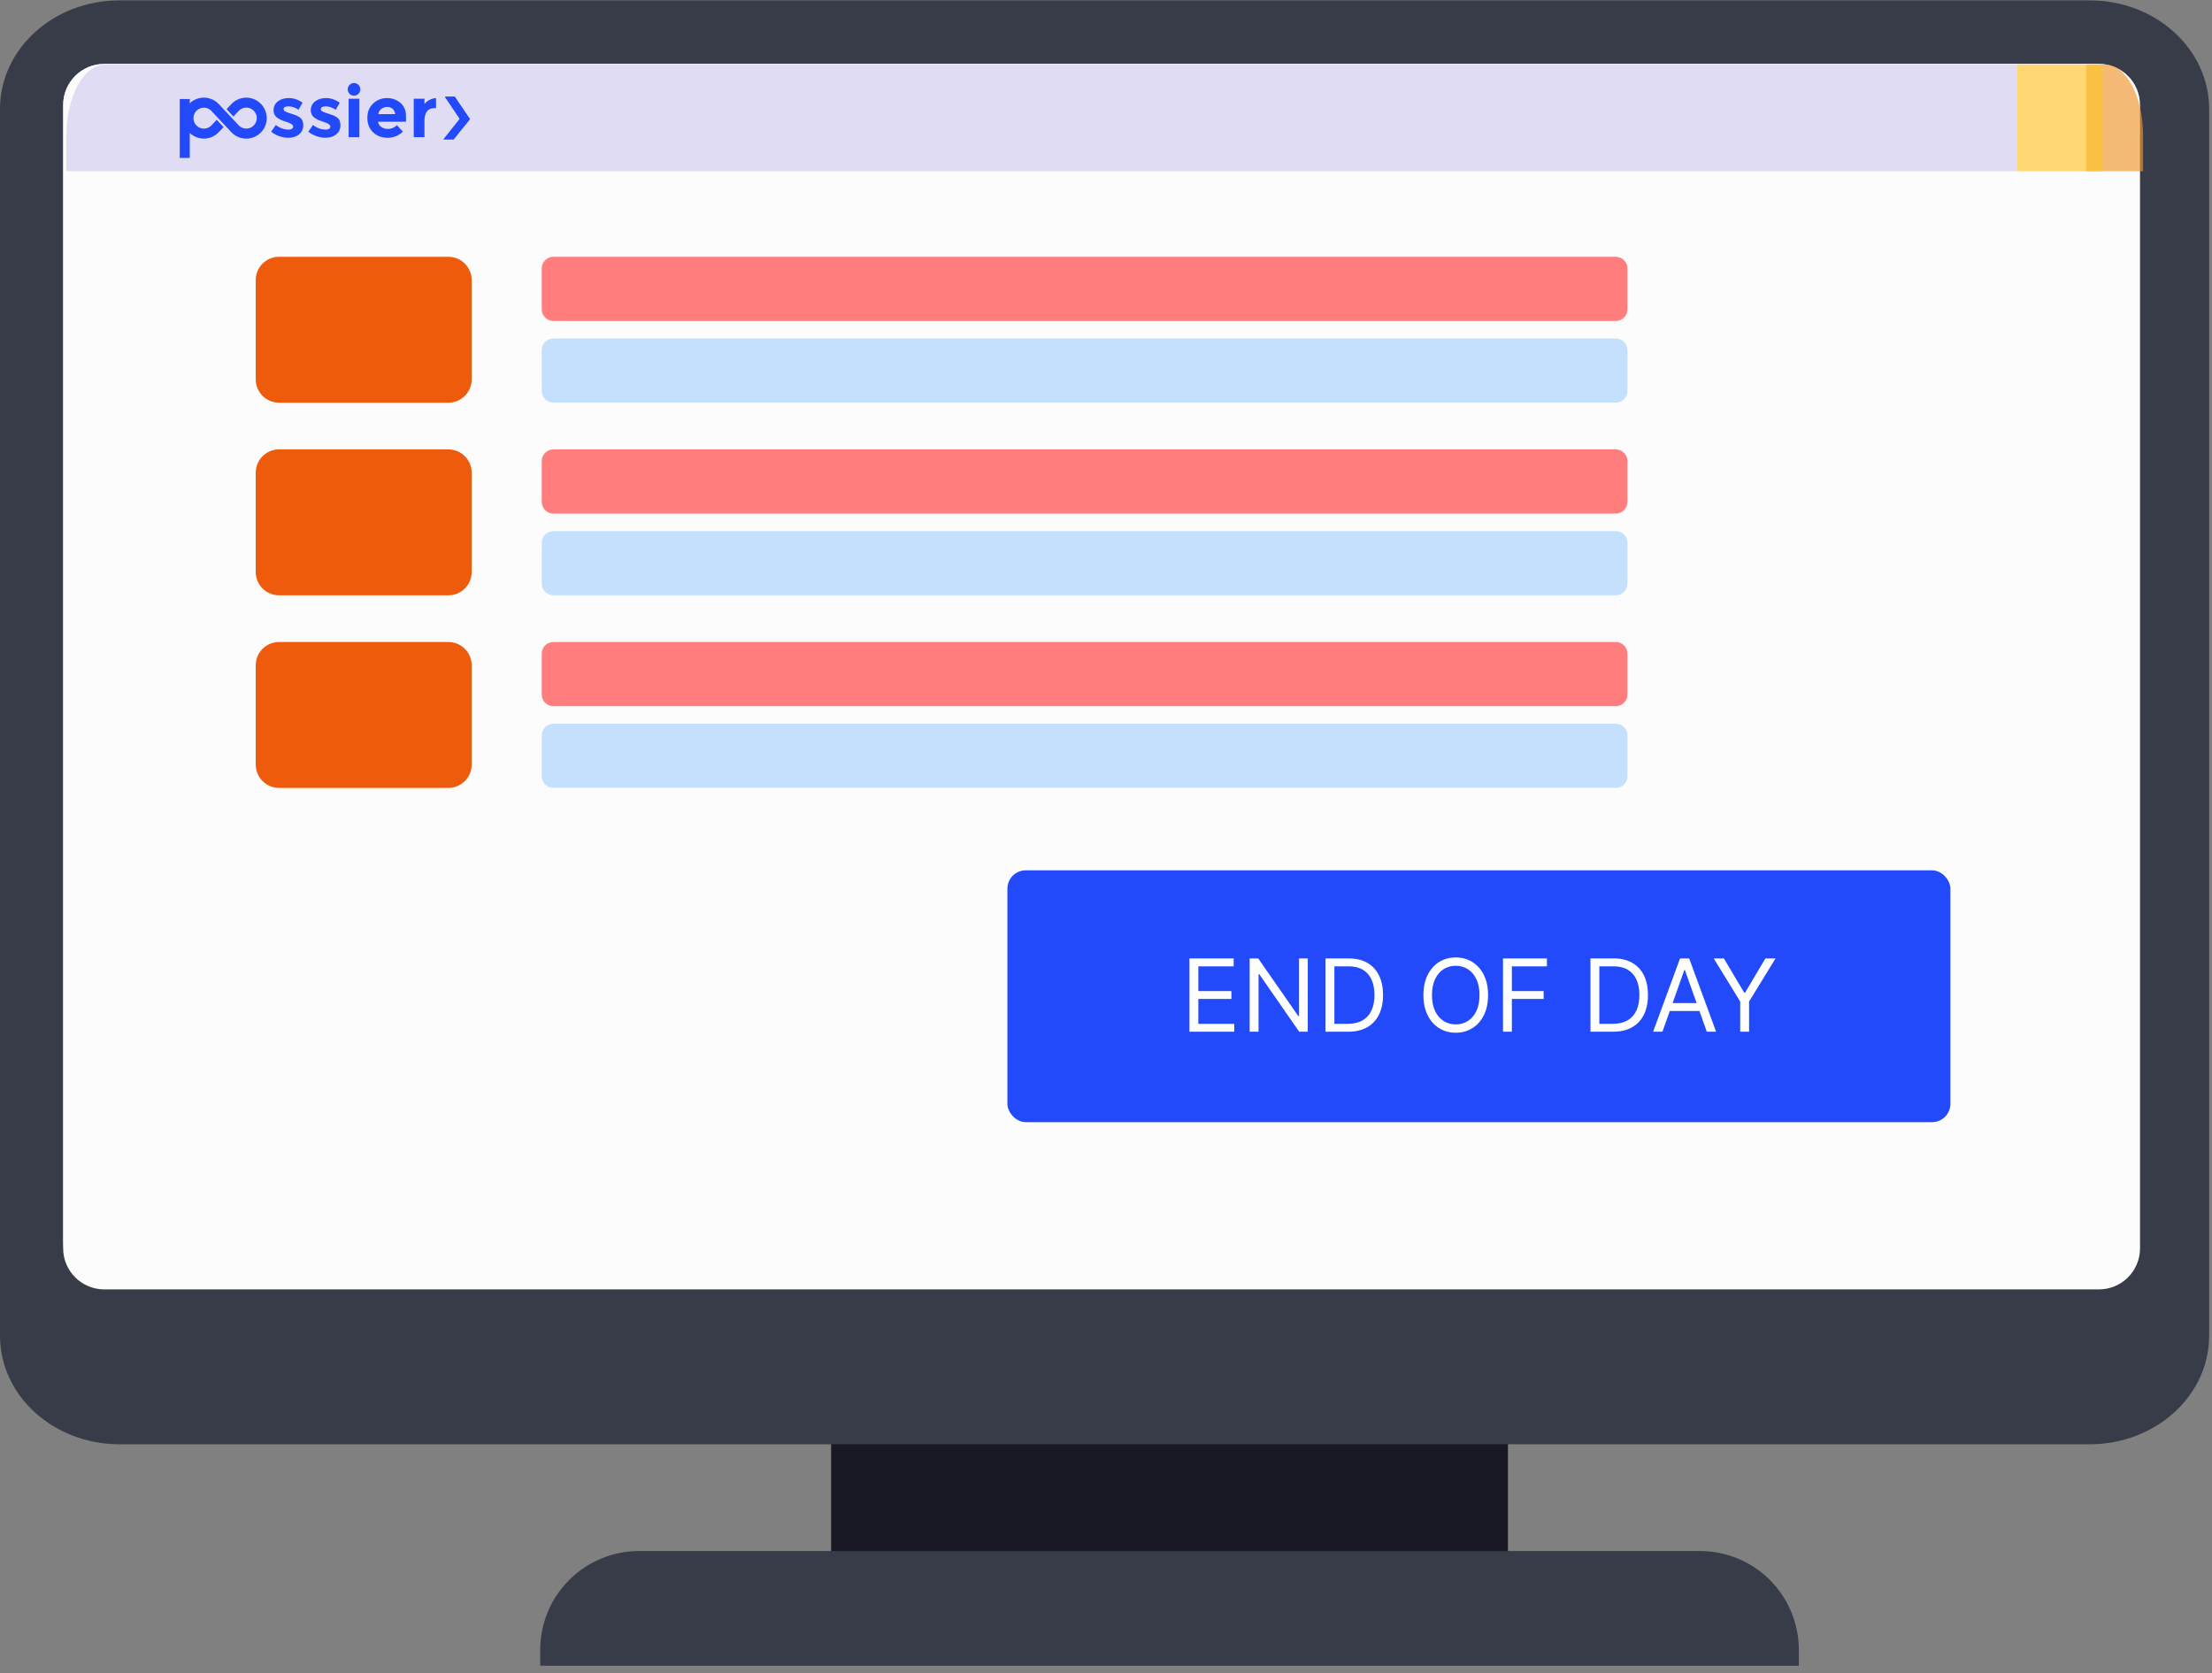 <svg width="341" height="258" viewBox="0 0 341 258" fill="none" xmlns="http://www.w3.org/2000/svg">
<rect x="0" y="0" width="341" height="258" fill="#808080" stroke="none"/>
<g clip-path="url(#clip0_752_4348)">
<path d="M325.272 124.89C325.364 124.709 325.418 124.511 325.432 124.308C325.446 124.106 325.418 123.903 325.352 123.712C323.341 117.936 316.133 97.249 315.823 96.987C315.462 96.676 304.298 85.023 304.298 85.023C302.241 82.879 301.36 84.694 301.36 84.694L294.971 103.525L304.594 130.134C304.726 130.496 304.991 130.795 305.336 130.968C305.68 131.14 306.079 131.174 306.448 131.063L324.371 125.646C324.564 125.587 324.743 125.49 324.899 125.359C325.053 125.23 325.181 125.07 325.272 124.89ZM302.19 91.853C301.869 91.576 301.637 91.211 301.523 90.803C301.41 90.395 301.42 89.962 301.552 89.56C301.685 89.158 301.933 88.803 302.267 88.543C302.6 88.282 303.005 88.125 303.427 88.094C303.849 88.062 304.271 88.156 304.64 88.365C305.008 88.573 305.307 88.886 305.498 89.264C305.689 89.643 305.764 90.069 305.711 90.489C305.66 90.91 305.486 91.305 305.209 91.626C304.839 92.057 304.312 92.322 303.747 92.365C303.18 92.407 302.62 92.223 302.19 91.853Z" fill="url(#paint0_linear_752_4348)"/>
<path opacity="0.85" d="M306.992 109.552C308.369 112.546 307.776 114.645 306.343 115.304C304.879 115.978 302.983 114.995 301.712 112.272C300.474 109.585 300.803 107.29 302.412 106.549C304.069 105.788 305.816 106.997 306.992 109.552ZM309.119 121.255L308.43 103.78L309.557 103.261L310.246 120.736L309.119 121.255ZM303.183 111.486C303.921 113.132 304.909 114.133 305.696 113.77C306.485 113.406 306.35 112.094 305.554 110.367C304.831 108.794 303.925 107.675 303.074 108.07C302.269 108.443 302.449 109.895 303.183 111.49V111.486ZM316.914 112.13C318.281 115.1 317.715 117.216 316.266 117.883C314.819 118.549 312.907 117.574 311.64 114.819C310.414 112.153 310.732 109.836 312.321 109.103C313.983 108.348 315.739 109.579 316.915 112.135L316.914 112.13ZM313.107 114.067C313.834 115.691 314.831 116.714 315.621 116.352C316.41 115.99 316.272 114.675 315.477 112.949C314.744 111.353 313.848 110.257 312.996 110.652C312.192 111.025 312.373 112.478 313.108 114.071L313.107 114.067Z" fill="white"/>
<path d="M303.255 90.021C303.126 89.934 303.025 89.811 302.965 89.667C302.906 89.522 302.89 89.364 302.92 89.211C303.129 87.61 302.943 85.982 302.38 84.469C301.817 82.956 300.892 81.603 299.687 80.528C299.538 80.383 299.452 80.186 299.447 79.978C299.443 79.771 299.519 79.57 299.662 79.418C299.804 79.267 300 79.178 300.207 79.17C300.415 79.161 300.617 79.235 300.77 79.374C302.169 80.634 303.238 82.218 303.883 83.986C304.529 85.754 304.731 87.654 304.473 89.518C304.447 89.646 304.391 89.765 304.307 89.866C304.225 89.966 304.119 90.045 303.999 90.095C303.878 90.144 303.747 90.163 303.617 90.151C303.488 90.138 303.364 90.093 303.255 90.021Z" fill="url(#paint1_linear_752_4348)"/>
<path d="M128.124 213.505H232.462V241.562H128.124V213.505Z" fill="#181924"/>
<path d="M18.416 0.058H322.144C332.315 0.058 340.56 7.55 340.56 16.792V205.937C340.56 215.179 332.315 222.67 322.144 222.67H18.416C8.245 222.669 0 215.179 0 205.937V16.792C0 7.55 8.245 0.058 18.416 0.058Z" fill="#383C48"/>
<path d="M323.432 9.85H16.07C12.573 9.85 9.737 12.685 9.737 16.183V191.362C9.737 194.86 12.573 197.695 16.07 197.695H323.432C326.93 197.695 329.765 194.86 329.765 191.362V16.183C329.765 12.685 326.93 9.85 323.432 9.85Z" fill="#C4C3FC"/>
<path d="M98.547 239.126H262.062C266.105 239.126 269.984 240.733 272.844 243.592C275.704 246.453 277.309 250.331 277.309 254.375V256.811H83.278V254.456C83.267 252.445 83.654 250.451 84.417 248.591C85.179 246.729 86.303 245.038 87.722 243.613C89.141 242.188 90.828 241.059 92.686 240.288C94.544 239.518 96.536 239.122 98.547 239.125V239.126Z" fill="#383C48"/>
<path d="M323.571 9.85H16.07C12.573 9.85 9.737 12.685 9.737 16.183V192.458C9.737 195.956 12.573 198.791 16.07 198.791H323.571C327.069 198.791 329.904 195.956 329.904 192.458V16.183C329.904 12.685 327.069 9.85 323.571 9.85Z" fill="#FCFCFC"/>
<path d="M16.268 9.936H310.978V26.399H10.238V20.82C10.238 17.933 10.873 15.164 12.004 13.122C13.135 11.081 14.669 9.936 16.268 9.936Z" fill="#DFDCF3"/>
<path opacity="0.64" d="M321.596 9.936H324.482C326.045 9.936 327.545 11.081 328.65 13.122C329.756 15.164 330.377 17.933 330.377 20.82V26.399H321.596V9.936Z" fill="#F0942B"/>
<path opacity="0.64" d="M310.974 9.936H321.95V26.399H310.974V9.936Z" fill="#FFC526"/>
<path opacity="0.64" d="M321.953 9.936H324.148V26.399H321.953V9.936Z" fill="#FFC526"/>
<path d="M46.749 19.308C46.758 19.576 46.704 19.843 46.592 20.087C46.48 20.331 46.313 20.546 46.103 20.714C45.674 21.066 45.128 21.242 44.467 21.242C43.995 21.239 43.528 21.159 43.082 21.006C42.615 20.852 42.18 20.613 41.798 20.303L42.525 19.267C43.082 19.724 43.779 19.976 44.499 19.984C44.677 19.993 44.853 19.949 45.006 19.858C45.064 19.823 45.111 19.773 45.145 19.714C45.177 19.655 45.194 19.588 45.194 19.521C45.186 19.44 45.159 19.362 45.114 19.295C45.068 19.227 45.007 19.172 44.935 19.135C44.702 18.99 44.449 18.878 44.185 18.803C43.857 18.7 43.607 18.611 43.435 18.535C43.23 18.444 43.032 18.338 42.844 18.215C42.631 18.089 42.455 17.907 42.337 17.689C42.219 17.47 42.162 17.224 42.174 16.976C42.169 16.715 42.226 16.458 42.341 16.224C42.456 15.991 42.626 15.789 42.835 15.634C43.276 15.289 43.846 15.116 44.544 15.116C45.243 15.116 45.941 15.351 46.639 15.822L46.022 16.925C45.575 16.595 45.039 16.411 44.484 16.396C43.973 16.396 43.718 16.536 43.718 16.815C43.719 16.892 43.743 16.968 43.786 17.032C43.829 17.097 43.889 17.148 43.961 17.178C44.219 17.305 44.489 17.408 44.766 17.487C45.141 17.605 45.409 17.695 45.571 17.755C45.767 17.838 45.957 17.936 46.138 18.048C46.545 18.304 46.749 18.724 46.749 19.308Z" fill="#224AFA"/>
<path d="M52.48 19.307C52.49 19.575 52.436 19.842 52.324 20.086C52.212 20.33 52.045 20.545 51.835 20.713C51.406 21.065 50.86 21.241 50.198 21.241C49.729 21.237 49.264 21.156 48.821 21.004C48.351 20.851 47.914 20.613 47.53 20.302L48.257 19.267C48.814 19.723 49.51 19.975 50.23 19.983C50.408 19.992 50.585 19.948 50.738 19.857C50.796 19.822 50.843 19.773 50.876 19.713C50.909 19.654 50.926 19.588 50.925 19.52C50.918 19.439 50.891 19.361 50.845 19.294C50.8 19.226 50.739 19.171 50.667 19.134C50.435 18.99 50.185 18.88 49.923 18.805C49.596 18.702 49.346 18.613 49.173 18.537C48.968 18.446 48.771 18.339 48.583 18.217C48.369 18.091 48.194 17.909 48.076 17.691C47.958 17.472 47.901 17.226 47.912 16.978C47.907 16.718 47.964 16.46 48.079 16.226C48.194 15.993 48.364 15.79 48.574 15.636C49.014 15.291 49.584 15.118 50.283 15.118C50.981 15.118 51.68 15.353 52.377 15.824L51.76 16.927C51.314 16.597 50.777 16.413 50.222 16.398C49.712 16.398 49.456 16.538 49.456 16.817C49.458 16.894 49.481 16.97 49.524 17.034C49.567 17.099 49.628 17.149 49.699 17.18C49.958 17.307 50.227 17.41 50.504 17.489C50.879 17.607 51.147 17.696 51.309 17.757C51.506 17.84 51.696 17.937 51.877 18.05C52.279 18.304 52.48 18.723 52.48 19.307Z" fill="#224AFA"/>
<path d="M53.886 14.467C53.706 14.284 53.605 14.036 53.605 13.778C53.605 13.521 53.706 13.274 53.886 13.09C54.022 12.953 54.195 12.859 54.384 12.821C54.573 12.783 54.77 12.802 54.948 12.876C55.126 12.95 55.278 13.075 55.385 13.236C55.491 13.397 55.547 13.586 55.546 13.779C55.545 13.971 55.488 14.159 55.381 14.319C55.274 14.478 55.123 14.603 54.945 14.676C54.768 14.75 54.573 14.77 54.384 14.733C54.196 14.696 54.022 14.604 53.886 14.469V14.467ZM55.402 21.154H53.748V15.223H55.402V21.154Z" fill="#224AFA"/>
<path d="M62.108 20.295C61.48 20.91 60.633 21.251 59.754 21.242C58.854 21.242 58.109 20.965 57.522 20.41C56.934 19.856 56.638 19.112 56.633 18.178C56.633 17.244 56.933 16.502 57.532 15.95C58.106 15.409 58.867 15.113 59.655 15.124C60.415 15.104 61.155 15.367 61.732 15.862C62.302 16.355 62.587 17.031 62.587 17.891V18.773H58.27C58.296 18.933 58.355 19.087 58.443 19.223C58.53 19.36 58.645 19.476 58.78 19.566C59.062 19.771 59.402 19.879 59.75 19.875C60.017 19.883 60.282 19.835 60.529 19.735C60.776 19.634 60.999 19.483 61.183 19.29L62.108 20.295ZM60.525 16.777C60.291 16.584 59.995 16.482 59.693 16.49C59.369 16.489 59.053 16.593 58.794 16.788C58.662 16.881 58.552 17.001 58.471 17.14C58.389 17.278 58.338 17.433 58.32 17.593H60.922C60.913 17.437 60.873 17.285 60.805 17.145C60.737 17.005 60.641 16.88 60.525 16.777Z" fill="#224AFA"/>
<path d="M66.902 16.68C66.409 16.68 66.042 16.855 65.799 17.204C65.557 17.552 65.436 18.013 65.436 18.586V21.155H63.782V15.223H65.436V16.009C65.664 15.756 65.937 15.547 66.241 15.392C66.54 15.227 66.875 15.136 67.216 15.124L67.222 16.68H66.902Z" fill="#224AFA"/>
<path d="M29.255 15.266H27.712V24.348H29.255V15.266Z" fill="#224AFA"/>
<path d="M37.966 21.376C37.523 21.377 37.084 21.284 36.679 21.103C36.274 20.923 35.912 20.659 35.615 20.33L34.695 19.346L34.53 19.179L33.635 18.22L32.853 17.384L32.706 17.225L32.587 17.091C32.439 16.937 32.261 16.814 32.065 16.73C31.868 16.645 31.657 16.601 31.442 16.6C31.23 16.599 31.02 16.64 30.823 16.72C30.627 16.8 30.448 16.919 30.297 17.068C29.992 17.37 29.82 17.78 29.818 18.209C29.816 18.637 29.984 19.05 30.286 19.354C30.587 19.659 30.998 19.831 31.427 19.834C31.849 19.834 32.255 19.669 32.556 19.373L33.411 18.462L34.467 19.593L33.785 20.317C33.359 20.794 32.797 21.131 32.175 21.282C31.553 21.433 30.899 21.392 30.301 21.164C29.702 20.936 29.188 20.531 28.825 20.004C28.461 19.476 28.267 18.851 28.267 18.211C28.267 17.57 28.461 16.945 28.825 16.418C29.188 15.89 29.702 15.486 30.301 15.258C30.899 15.029 31.553 14.988 32.175 15.139C32.797 15.291 33.359 15.627 33.785 16.105L34.697 17.083L34.862 17.251L35.755 18.21L36.534 19.043L36.65 19.16C36.676 19.187 36.701 19.215 36.725 19.243L36.761 19.286L36.815 19.343C36.964 19.496 37.143 19.618 37.34 19.701C37.537 19.784 37.749 19.826 37.963 19.826C38.236 19.826 38.504 19.757 38.742 19.626C38.981 19.495 39.183 19.306 39.329 19.076C39.476 18.846 39.561 18.583 39.579 18.312C39.596 18.04 39.544 17.768 39.428 17.521C39.313 17.275 39.136 17.061 38.916 16.901C38.696 16.741 38.438 16.639 38.168 16.605C37.898 16.571 37.623 16.605 37.37 16.706C37.117 16.806 36.893 16.968 36.719 17.178L36.532 17.381L35.983 17.966L34.93 16.834L35.541 16.181C35.883 15.775 36.322 15.461 36.817 15.269C37.312 15.076 37.848 15.012 38.375 15.082C38.901 15.151 39.402 15.352 39.83 15.666C40.258 15.98 40.601 16.397 40.825 16.879C41.05 17.36 41.15 17.89 41.115 18.42C41.081 18.95 40.913 19.463 40.629 19.911C40.343 20.36 39.95 20.729 39.485 20.985C39.019 21.241 38.497 21.376 37.966 21.376Z" fill="#224AFA"/>
<path d="M70.871 18.307L68.327 21.503L68.34 21.514H69.941L72.443 18.37L70.117 14.914H68.587L70.871 18.307Z" fill="#224AFA"/>
<path d="M70.115 14.914H68.586L71.614 19.41L72.442 18.37L70.004 14.793" fill="#224AFA"/>
</g>
<g clip-path="url(#clip1_752_4348)">
<path d="M69.116 39.589H43.021C41.033 39.589 39.422 41.2 39.422 43.188V58.486C39.422 60.474 41.033 62.085 43.021 62.085H69.116C71.104 62.085 72.716 60.474 72.716 58.486V43.188C72.716 41.2 71.104 39.589 69.116 39.589Z" fill="#EF5B0C"/>
<path d="M249.085 39.589H85.314C84.32 39.589 83.514 40.395 83.514 41.389V47.688C83.514 48.681 84.32 49.487 85.314 49.487H249.085C250.079 49.487 250.885 48.681 250.885 47.688V41.389C250.885 40.395 250.079 39.589 249.085 39.589Z" fill="#FF7D7D"/>
<path d="M249.085 52.185H85.314C84.32 52.185 83.514 52.991 83.514 53.985V60.284C83.514 61.278 84.32 62.084 85.314 62.084H249.085C250.079 62.084 250.885 61.278 250.885 60.284V53.985C250.885 52.991 250.079 52.185 249.085 52.185Z" fill="#C4E0FD"/>
<path d="M69.116 69.283H43.021C41.033 69.283 39.422 70.895 39.422 72.883V88.18C39.422 90.168 41.033 91.779 43.021 91.779H69.116C71.104 91.779 72.716 90.168 72.716 88.18V72.883C72.716 70.895 71.104 69.283 69.116 69.283Z" fill="#EF5B0C"/>
<path d="M249.085 69.283H85.314C84.32 69.283 83.514 70.089 83.514 71.083V77.382C83.514 78.376 84.32 79.181 85.314 79.181H249.085C250.079 79.181 250.885 78.376 250.885 77.382V71.083C250.885 70.089 250.079 69.283 249.085 69.283Z" fill="#FF7D7D"/>
<path d="M249.085 81.881H85.314C84.32 81.881 83.514 82.687 83.514 83.68V89.98C83.514 90.973 84.32 91.779 85.314 91.779H249.085C250.079 91.779 250.885 90.973 250.885 89.98V83.68C250.885 82.687 250.079 81.881 249.085 81.881Z" fill="#C4E0FD"/>
<path d="M69.116 98.978H43.021C41.033 98.978 39.422 100.59 39.422 102.578V117.875C39.422 119.863 41.033 121.475 43.021 121.475H69.116C71.104 121.475 72.716 119.863 72.716 117.875V102.578C72.716 100.59 71.104 98.978 69.116 98.978Z" fill="#EF5B0C"/>
<path d="M249.085 98.978H85.314C84.32 98.978 83.514 99.784 83.514 100.778V107.077C83.514 108.071 84.32 108.877 85.314 108.877H249.085C250.079 108.877 250.885 108.071 250.885 107.077V100.778C250.885 99.784 250.079 98.978 249.085 98.978Z" fill="#FF7D7D"/>
<path d="M249.085 111.575H85.314C84.32 111.575 83.514 112.381 83.514 113.375V119.674C83.514 120.668 84.32 121.473 85.314 121.473H249.085C250.079 121.473 250.885 120.668 250.885 119.674V113.375C250.885 112.381 250.079 111.575 249.085 111.575Z" fill="#C4E0FD"/>
</g>
<rect x="155.301" y="134.181" width="145.374" height="38.825" rx="2.824" fill="#224AFA"/>
<path d="M183.367 159.063V147.769H190.183V148.982H184.734V152.799H189.83V154.012H184.734V157.85H190.271V159.063H183.367ZM201.605 147.769V159.063H200.281L194.126 150.195H194.016V159.063H192.648V147.769H193.972L200.149 156.659H200.259V147.769H201.605ZM207.827 159.063H204.341V147.769H207.981C209.077 147.769 210.014 147.995 210.794 148.447C211.573 148.896 212.171 149.541 212.586 150.383C213.002 151.221 213.209 152.225 213.209 153.394C213.209 154.571 213 155.584 212.581 156.433C212.162 157.278 211.551 157.929 210.75 158.385C209.948 158.837 208.974 159.063 207.827 159.063ZM205.709 157.85H207.739C208.672 157.85 209.446 157.67 210.06 157.31C210.674 156.949 211.132 156.437 211.434 155.771C211.735 155.106 211.886 154.313 211.886 153.394C211.886 152.482 211.737 151.697 211.439 151.039C211.141 150.377 210.696 149.87 210.105 149.517C209.513 149.16 208.775 148.982 207.893 148.982H205.709V157.85ZM229.401 153.416C229.401 154.607 229.186 155.637 228.756 156.505C228.326 157.372 227.736 158.041 226.986 158.512C226.236 158.983 225.379 159.218 224.416 159.218C223.453 159.218 222.596 158.983 221.846 158.512C221.096 158.041 220.506 157.372 220.076 156.505C219.645 155.637 219.43 154.607 219.43 153.416C219.43 152.225 219.645 151.195 220.076 150.328C220.506 149.46 221.096 148.791 221.846 148.32C222.596 147.85 223.453 147.614 224.416 147.614C225.379 147.614 226.236 147.85 226.986 148.32C227.736 148.791 228.326 149.46 228.756 150.328C229.186 151.195 229.401 152.225 229.401 153.416ZM228.078 153.416C228.078 152.438 227.914 151.613 227.587 150.94C227.263 150.267 226.824 149.758 226.269 149.412C225.717 149.067 225.1 148.894 224.416 148.894C223.732 148.894 223.112 149.067 222.557 149.412C222.006 149.758 221.566 150.267 221.239 150.94C220.916 151.613 220.754 152.438 220.754 153.416C220.754 154.394 220.916 155.22 221.239 155.892C221.566 156.565 222.006 157.074 222.557 157.42C223.112 157.766 223.732 157.938 224.416 157.938C225.1 157.938 225.717 157.766 226.269 157.42C226.824 157.074 227.263 156.565 227.587 155.892C227.914 155.22 228.078 154.394 228.078 153.416ZM231.701 159.063V147.769H238.473V148.982H233.069V152.799H237.966V154.012H233.069V159.063H231.701ZM248.669 159.063H245.184V147.769H248.824C249.919 147.769 250.857 147.995 251.636 148.447C252.416 148.896 253.013 149.541 253.429 150.383C253.844 151.221 254.052 152.225 254.052 153.394C254.052 154.571 253.842 155.584 253.423 156.433C253.004 157.278 252.394 157.929 251.592 158.385C250.791 158.837 249.816 159.063 248.669 159.063ZM246.551 157.85H248.581C249.515 157.85 250.289 157.67 250.903 157.31C251.517 156.949 251.974 156.437 252.276 155.771C252.577 155.106 252.728 154.313 252.728 153.394C252.728 152.482 252.579 151.697 252.281 151.039C251.984 150.377 251.539 149.87 250.947 149.517C250.355 149.16 249.618 148.982 248.735 148.982H246.551V157.85ZM256.278 159.063H254.844L258.992 147.769H260.404L264.551 159.063H263.117L259.742 149.556H259.654L256.278 159.063ZM256.808 154.652H262.587V155.865H256.808V154.652ZM264.187 147.769H265.753L268.886 153.041H269.018L272.15 147.769H273.717L269.636 154.409V159.063H268.268V154.409L264.187 147.769Z" fill="white"/>
<defs>
<linearGradient id="paint0_linear_752_4348" x1="282.51" y1="91.379" x2="205.931" y2="70.534" gradientUnits="userSpaceOnUse">
<stop stop-color="#FE7062"/>
<stop offset="1" stop-color="#FF928E"/>
</linearGradient>
<linearGradient id="paint1_linear_752_4348" x1="281.759" y1="25.504" x2="291.428" y2="25.504" gradientUnits="userSpaceOnUse">
<stop stop-color="#09005D"/>
<stop offset="1" stop-color="#1A0F91"/>
</linearGradient>
<clipPath id="clip0_752_4348">
<rect width="341" height="256.753" fill="white" transform="translate(0 0.058)"/>
</clipPath>
<clipPath id="clip1_752_4348">
<rect width="211.464" height="81.886" fill="white" transform="translate(39.422 39.589)"/>
</clipPath>
</defs>
</svg>
